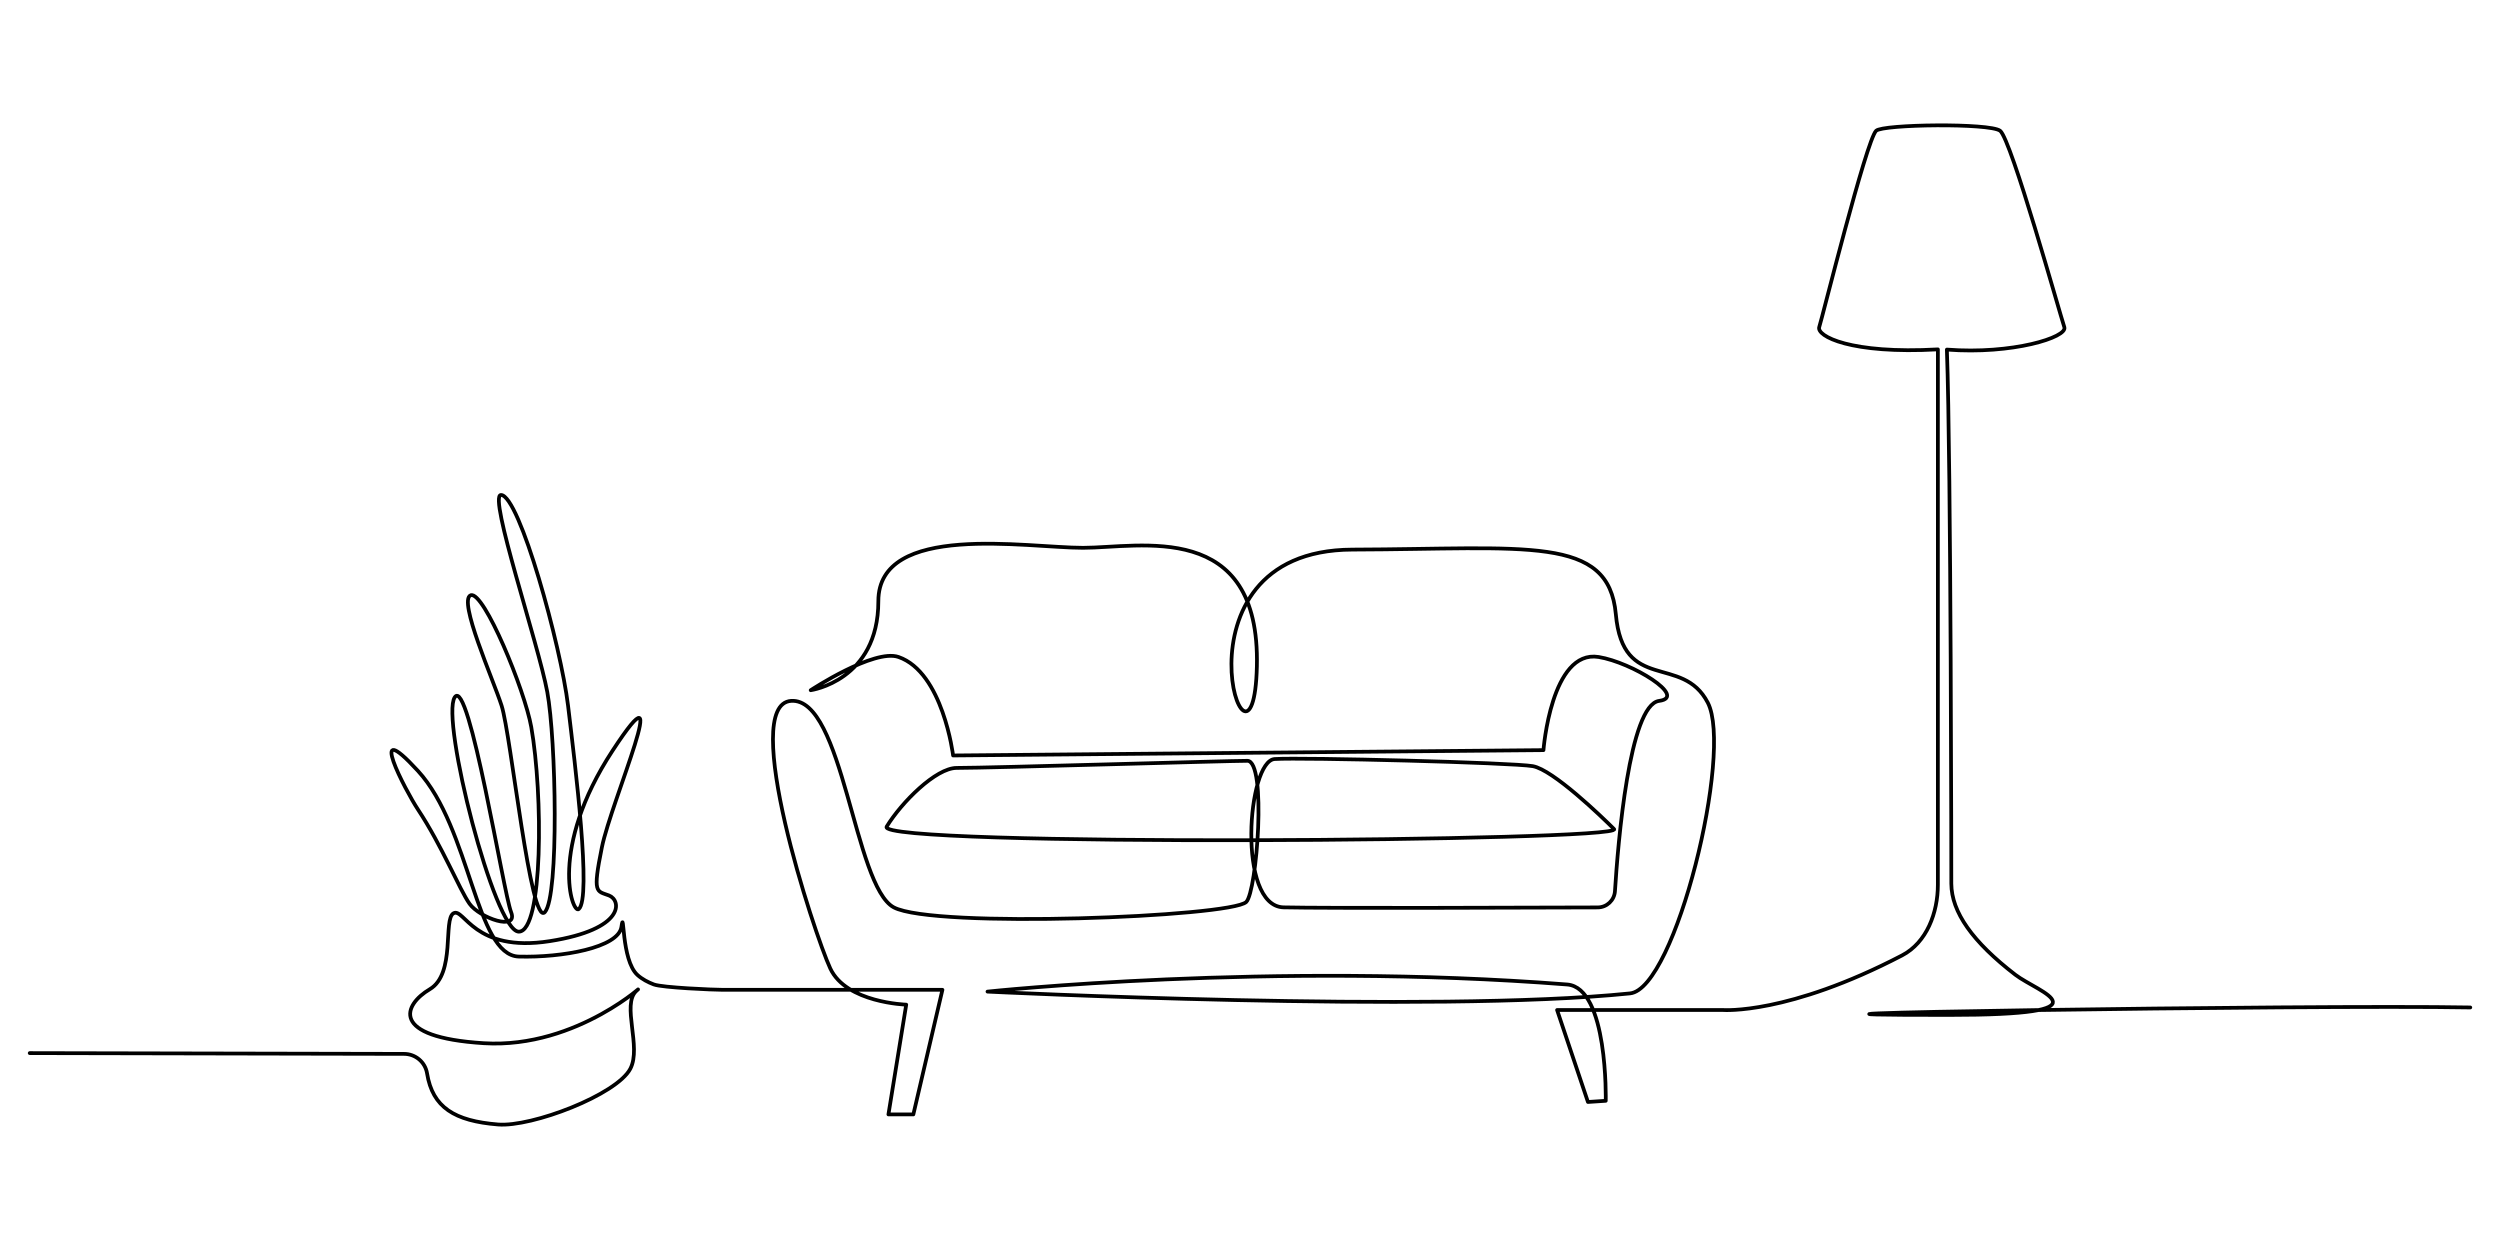 <?xml version="1.0" encoding="UTF-8"?>
<svg xmlns="http://www.w3.org/2000/svg" id="Layer_1" viewBox="0 0 6000 3000">
  <defs>
    <style>.cls-1{fill:none;stroke:#000;stroke-linecap:round;stroke-linejoin:round;stroke-width:9px;}.cls-2{fill:#fff;stroke-width:0px;}</style>
  </defs>
  <rect class="cls-2" width="6000" height="3000"></rect>
  <path class="cls-1" d="M71.32,2527.44l898.42,1.88c27.35,0,50.84,19.74,55.2,46.74,13.2,81.86,65.85,114.21,170.35,122.71,80.91,6.59,284.79-71.2,317.54-133.85,27.33-52.29-21.36-153.79,14.24-186.54,35.6-32.75-138.12,139.55-365.96,125.31-227.83-14.24-192.23-92.56-129.58-129.58,62.65-37.02,31.33-168.03,56.96-182.27,25.63-14.24,48.41,95.41,230.68,66.93,182.27-28.48,172.3-98.25,142.4-109.65-29.9-11.39-39.87-2.85-17.09-115.34,22.78-112.49,179.42-467.06,25.63-232.11-153.79,234.95-96.52,392.76-81.17,380.2,31.33-25.63-8.54-346.02-25.63-488.42-17.09-142.4-116.76-505.51-160.91-505.51-31.26,0,89.71,357.41,111.07,472.75,21.06,113.71,28.48,489.84-5.7,528.29-34.18,38.45-81.17-424.34-103.95-495.54-19.91-62.22-105.37-253.46-74.05-264.86,31.33-11.39,129.54,227.38,145.24,316.12,28.48,160.91,28.48,491.27-29.9,491.27s-187.96-509.78-153.79-562.46c34.18-52.69,116.76,468.48,135.28,515.47,18.51,46.99-75.47,14.24-99.68-19.94-24.21-34.18-65.5-138.12-123.88-226.41-29.64-44.82-126.73-230.68,0-92.56,126.73,138.12,138.12,442.85,242.07,445.7,103.95,2.85,239.23-21.36,246.35-71.2,7.12-49.84-1.01,79.48,38.45,115.34,11.31,10.28,25.6,17.6,39.23,22.74,20.54,7.75,143.87,12.92,165.82,12.92h526.87l-69.77,299.03h-59.81l42.72-263.43s-143.82-4.27-182.27-86.86c-38.45-82.59-219.29-633.66-93.98-642.21s150.94,444.28,246.35,495.54c95.41,51.26,807.77,23.13,845.83-12.82,25.63-24.21,49.84-338.9,2.85-338.9s-617.58,17.09-697.74,17.09c-49.84,0-132.43,82.59-168.03,140.97-29.98,49.17,1775.68,35.6,1745.78,5.7-29.9-29.9-146.67-142.4-195.08-150.94-48.41-8.54-553.92-21.36-619.42-17.09s-91.13,353.14,21.36,355.99c96.16,2.43,607.45.71,753.91.15,21.93-.08,40.03-17.15,41.4-39.04,7.24-115.19,34.29-447.24,106.05-456.65,69.41-9.1-65.12-92.35-145.24-105.37-113.92-18.51-132.43,223.56-132.43,223.56l-1416.84,12.82s-24.21-199.35-131-236.38c-58.85-20.4-210.75,79.74-210.75,79.74,0,0,162.33-22.78,162.33-213.59s355.99-128.16,491.27-128.16,425.76-69.77,417.22,284.79c-8.54,354.57-230.68-279.1,229.26-280.52,420.07-1.3,615.15-35.6,632.24,155.21,17.09,190.81,159.48,93.98,220.71,212.17,61.23,118.19-77.55,686.55-186.54,697.74-471.33,48.41-1542.15-4.27-1542.15-4.27,0,0,680.65-72.62,1391.21-17.09,98.49,7.7,92.56,279.1,92.56,279.1l-42.72,2.85-74.05-220.71h398.57s155.15,11.85,429.31-131.03c59.42-30.97,85.99-102.6,85.99-169.6V838.51c-209.42,11.8-292.28-31.88-284.71-53.79,6.2-17.96,112.98-448.2,136.47-470.89,16.14-15.59,272.25-18.99,297.59,0,26.31,19.72,143.71,440.11,154.14,471.42,8.11,24.34-125.24,65.92-281.92,53.75,10.14,274.82,10.65,1281.84,10.65,1281.84.45,68.43,51.3,139.74,153.66,218.56,54.97,42.34,238.62,96.47-160,96.47-736.48,0,871.86-25.01,1251.87-17.95"></path>
</svg>
